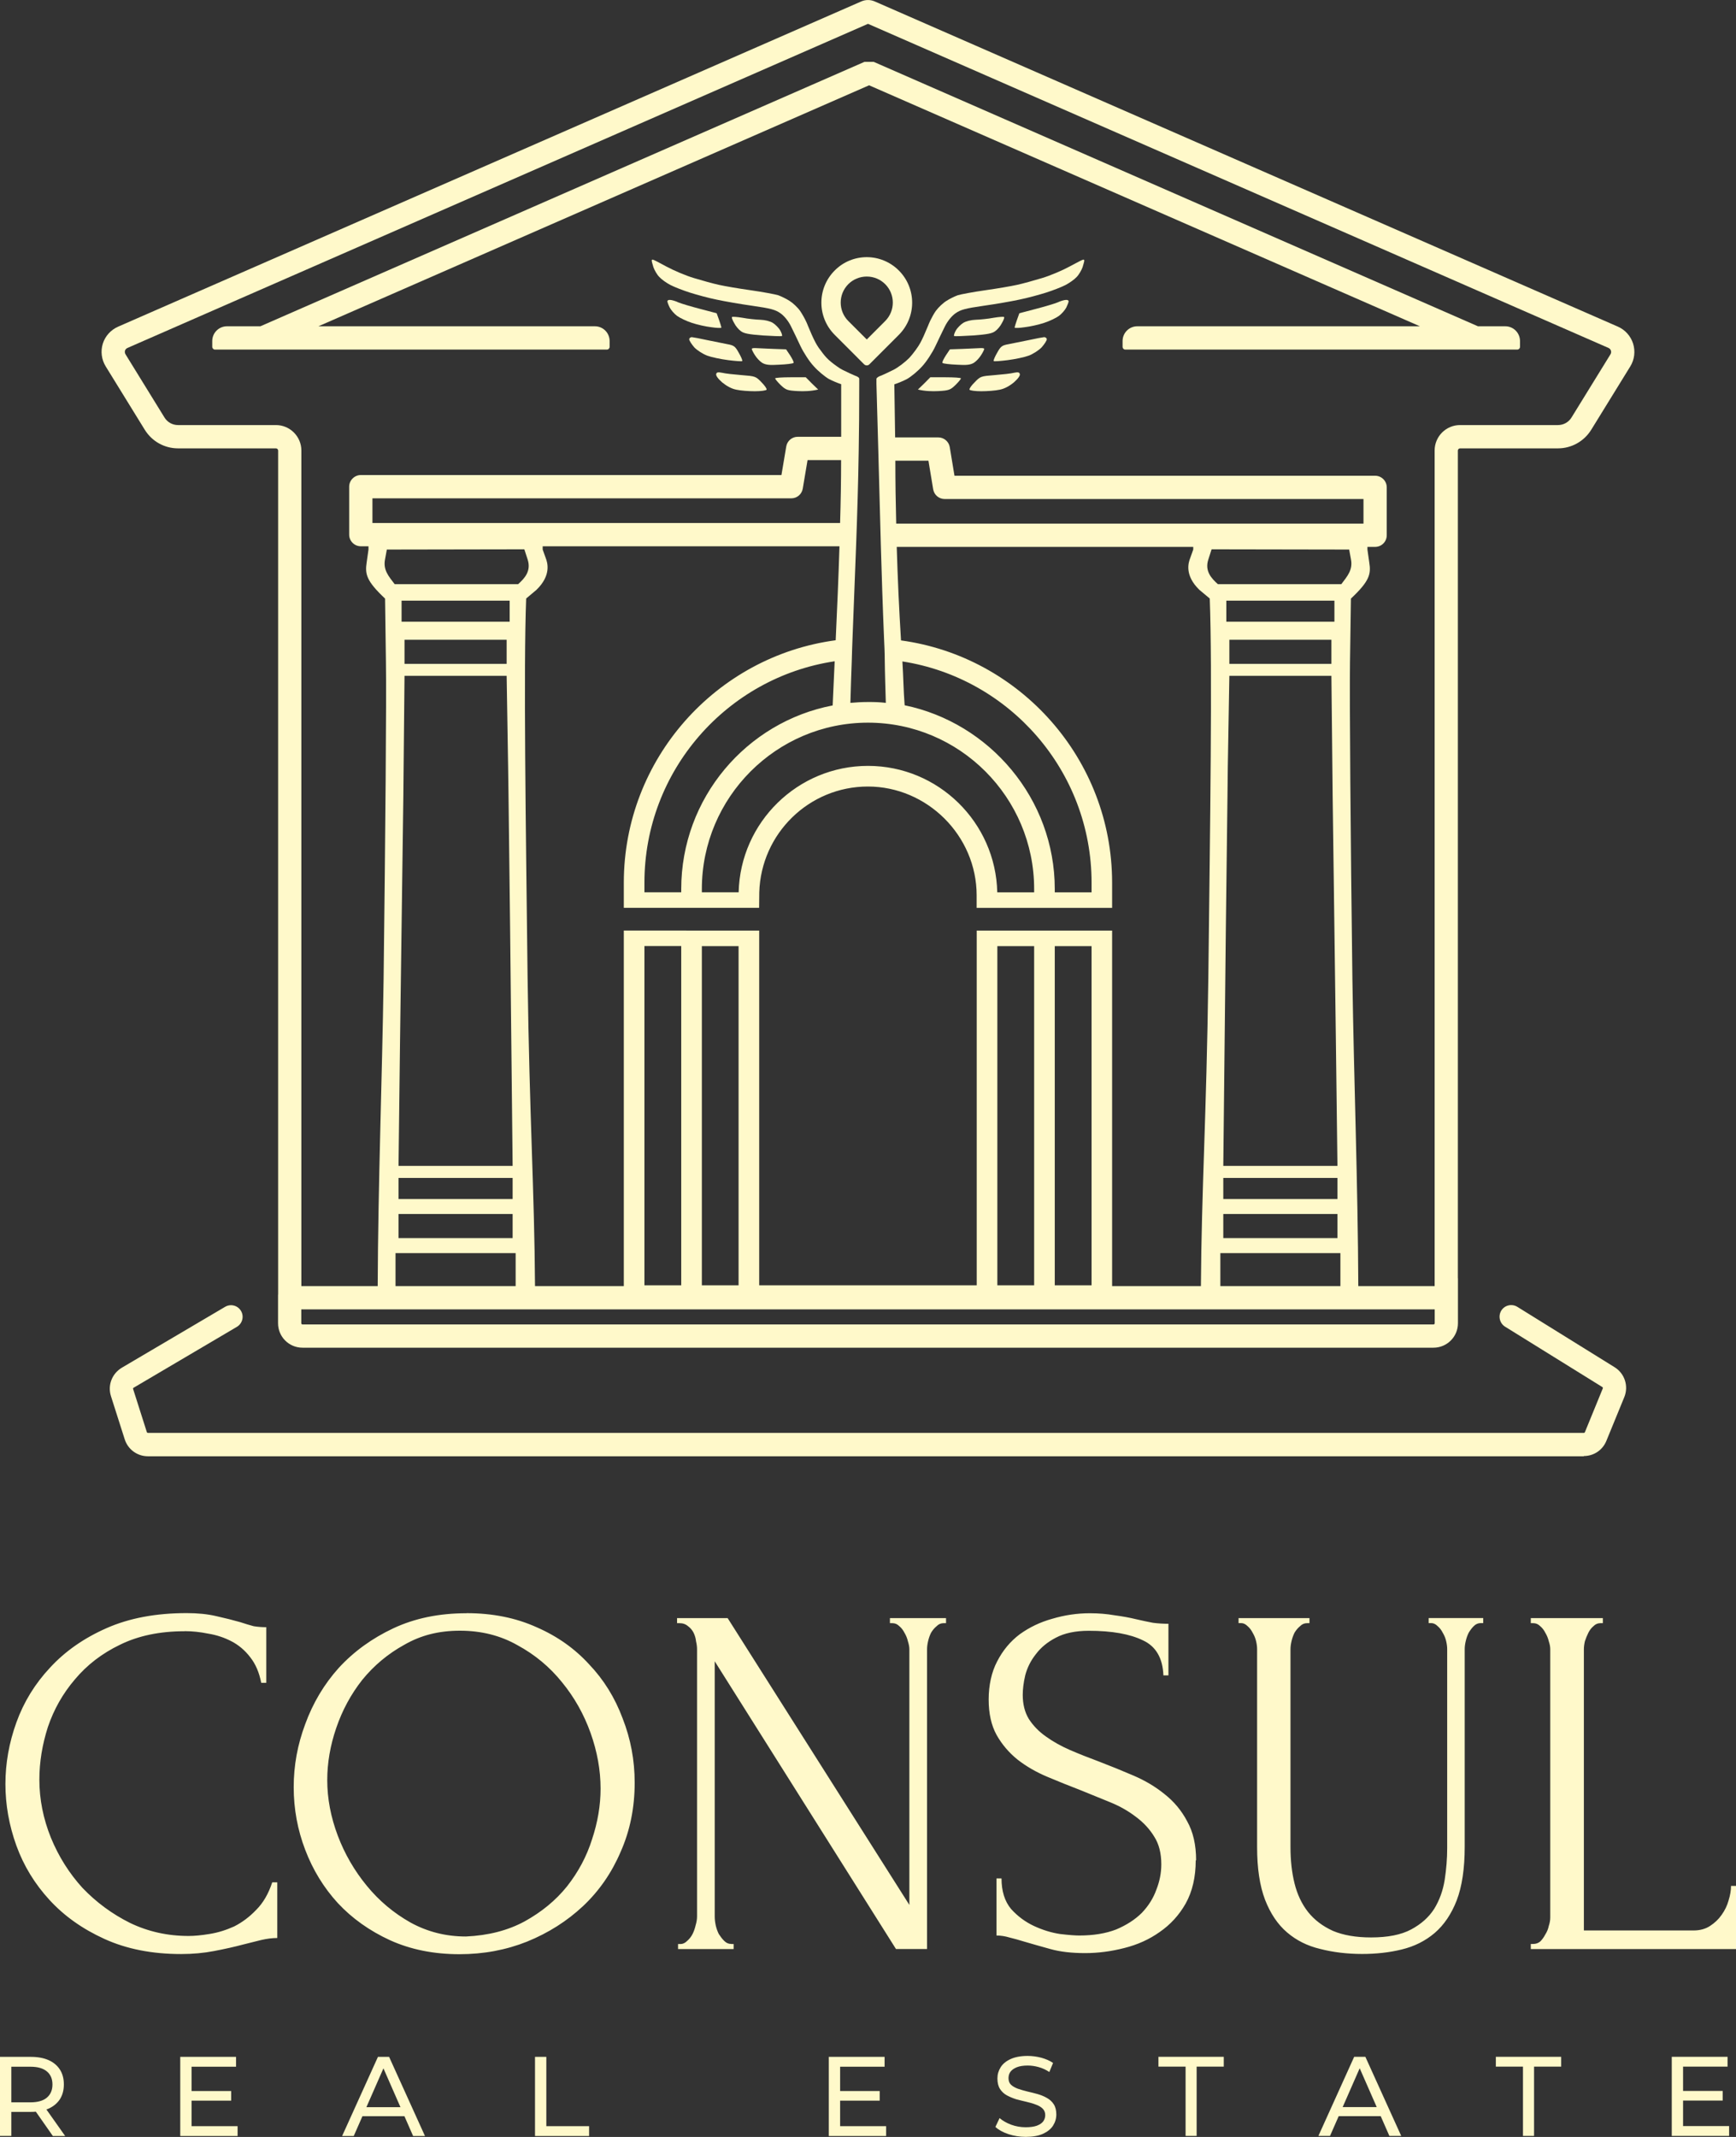 <?xml version="1.0" encoding="UTF-8"?> <svg xmlns="http://www.w3.org/2000/svg" width="65" height="80" viewBox="0 0 65 80" fill="none"><rect x="0" y="0" width="65" height="80" fill="#333333" stroke="none"/><path d="M59.304 54.518H5.539C5.139 54.518 4.79 54.262 4.669 53.881L4.155 52.269C4.024 51.859 4.193 51.424 4.561 51.203L8.429 48.923C8.638 48.801 8.902 48.87 9.024 49.077C9.146 49.283 9.076 49.55 8.87 49.672L5.002 51.953C4.985 51.961 4.976 51.981 4.985 52.002L5.498 53.614C5.504 53.632 5.522 53.643 5.539 53.643H59.304C59.322 53.643 59.336 53.632 59.342 53.617L60.012 51.979C60.021 51.958 60.012 51.938 59.995 51.926L56.353 49.666C56.15 49.538 56.087 49.271 56.211 49.065C56.339 48.859 56.606 48.798 56.812 48.923L60.453 51.183C60.833 51.418 60.987 51.892 60.816 52.307L60.146 53.942C60.006 54.288 59.673 54.509 59.301 54.509L59.304 54.518Z" fill="#FFF9CA"></path><path d="M61.147 12.863C61.057 12.579 60.848 12.346 60.575 12.227L32.755 0.055C32.593 -0.017 32.407 -0.017 32.245 0.055L4.428 12.227C4.152 12.346 3.94 12.579 3.85 12.863C3.76 13.151 3.801 13.462 3.958 13.717L5.42 16.088C5.69 16.523 6.154 16.785 6.668 16.785H10.332C10.376 16.785 10.414 16.823 10.414 16.866V48.452C10.414 48.452 10.411 48.472 10.411 48.481V49.538C10.411 50.044 10.82 50.453 11.325 50.453H53.675C54.177 50.453 54.589 50.044 54.589 49.538V47.865C54.589 47.865 54.589 47.845 54.586 47.836V16.866C54.586 16.823 54.624 16.785 54.668 16.785H58.332C58.843 16.785 59.31 16.523 59.58 16.088L61.042 13.717C61.199 13.462 61.237 13.151 61.147 12.863ZM53.719 49.538C53.719 49.562 53.699 49.582 53.675 49.582H11.325C11.301 49.582 11.281 49.562 11.281 49.538V49.019H53.719V49.538ZM45.693 48.147V46.912H50.188V48.147H45.693ZM45.917 23.275V22.487H49.964V23.275H45.917ZM49.851 23.951V24.852H46.03V23.951H49.851ZM45.96 29.773V29.767C45.966 29.343 45.969 28.989 45.972 28.692L46.03 25.302H49.851L49.898 29.811C49.929 32.283 49.987 36.411 50.019 38.985L50.077 43.647H45.803C45.879 36.117 45.931 31.998 45.96 29.773ZM50.077 44.097V44.888H45.803V44.097H50.077ZM50.077 45.448V46.349H45.803V45.448H50.077ZM45.6 21.869C45.368 21.66 45.098 21.384 45.243 20.945L45.365 20.564L50.516 20.573L50.582 20.933C50.663 21.334 50.446 21.572 50.222 21.869H45.6ZM36.571 34.839V48.118H28.426V34.839C26.738 34.839 25.046 34.836 23.357 34.836V48.147H20.032C20.009 44.533 19.826 41.898 19.754 36.577C19.687 30.88 19.6 25.029 19.701 22.406L20.084 22.084C20.653 21.535 20.499 21.058 20.433 20.89L20.319 20.573V20.451H31.432C31.395 21.625 31.345 22.798 31.29 23.969C26.819 24.567 23.357 28.411 23.357 33.044V33.407V33.985H28.423V33.977L28.429 33.407C28.493 31.211 30.289 29.445 32.497 29.445C34.705 29.445 36.568 31.275 36.568 33.52V33.988H41.64V33.044C41.64 28.419 38.193 24.582 33.736 23.975C33.663 22.81 33.611 21.642 33.576 20.474H44.678V20.573L44.565 20.89C44.498 21.058 44.341 21.535 44.91 22.084L45.296 22.406C45.397 25.029 45.31 30.88 45.243 36.577C45.171 41.898 44.988 44.533 44.965 48.147H41.64V34.839H36.568H36.571ZM40.871 35.42V48.118H39.493V35.42H40.871ZM38.721 35.42V48.118H37.343V35.42H38.721ZM27.654 35.42V48.118H26.279V35.42H27.654ZM25.507 35.42V48.118H24.129V35.417H25.507V35.42ZM31.252 24.756C31.226 25.308 31.203 25.86 31.177 26.409C27.95 27.028 25.507 29.875 25.507 33.282V33.404H24.129V33.044C24.129 28.846 27.225 25.36 31.252 24.756ZM33.872 26.403C33.829 25.851 33.823 25.317 33.788 24.762C37.792 25.384 40.871 28.861 40.871 33.044V33.407H39.493V33.282C39.493 29.904 37.055 27.06 33.872 26.403ZM33.556 19.603C33.536 18.818 33.524 18.031 33.524 17.247H34.763L34.94 18.316C34.975 18.528 35.158 18.682 35.37 18.682H51.052V19.603H33.556ZM38.721 33.282V33.407H37.34C37.282 30.787 35.132 28.672 32.5 28.672C29.868 28.672 27.718 30.784 27.657 33.404H26.279V33.282C26.279 29.849 29.07 27.054 32.5 27.054C35.93 27.054 38.721 29.849 38.721 33.282ZM31.455 19.579H13.945V18.656H29.628C29.842 18.656 30.022 18.502 30.057 18.293L30.237 17.224H31.493C31.493 18.008 31.479 18.792 31.455 19.579ZM14.418 20.933L14.484 20.573L19.632 20.564L19.756 20.945C19.899 21.384 19.632 21.66 19.4 21.869H14.777C14.551 21.572 14.336 21.334 14.418 20.933ZM15.036 23.275V22.487H19.083V23.275H15.036ZM18.97 23.951V24.852H15.146V23.951H18.97ZM15.102 29.811L15.146 25.302H18.97L19.025 28.692C19.031 28.989 19.034 29.343 19.04 29.767V29.773C19.069 31.998 19.118 36.117 19.194 43.647H14.922L14.978 38.985C15.012 36.411 15.068 32.283 15.102 29.811ZM19.194 44.097V44.888H14.922V44.097H19.194ZM19.194 45.448V46.349H14.922V45.448H19.194ZM19.307 46.912V48.147H14.809V46.912H19.307ZM60.302 13.261L58.84 15.632C58.73 15.809 58.541 15.913 58.332 15.913H54.668C54.142 15.913 53.716 16.34 53.716 16.866V48.147H50.858C50.843 44.359 50.693 40.426 50.637 36.658C50.568 31.333 50.527 26.09 50.547 24.785L50.582 22.409C51.293 21.741 51.337 21.485 51.267 21.047L51.2 20.573V20.474H51.488C51.728 20.474 51.923 20.28 51.923 20.038V18.246C51.923 18.005 51.728 17.81 51.488 17.81H35.738L35.561 16.738C35.526 16.529 35.343 16.375 35.132 16.375H33.516L33.486 14.388C33.623 14.345 33.817 14.263 33.951 14.194C34.11 14.107 34.369 13.892 34.525 13.717C34.688 13.543 34.911 13.2 35.021 12.965C35.135 12.727 35.297 12.384 35.384 12.21C35.486 12.012 35.636 11.826 35.779 11.727C35.97 11.594 36.136 11.547 36.823 11.448C37.276 11.385 37.877 11.28 38.17 11.216C38.463 11.158 38.907 11.036 39.165 10.955C39.423 10.873 39.751 10.745 39.896 10.67C40.041 10.594 40.23 10.461 40.311 10.371C40.398 10.284 40.494 10.115 40.534 10.005C40.569 9.894 40.598 9.784 40.598 9.755C40.598 9.732 40.581 9.714 40.557 9.72C40.529 9.72 40.299 9.842 40.041 9.981C39.786 10.121 39.322 10.319 39.02 10.409C38.715 10.502 38.294 10.618 38.083 10.664C37.871 10.711 37.334 10.804 36.884 10.867C36.431 10.931 35.97 11.019 35.86 11.053C35.747 11.094 35.555 11.187 35.439 11.263C35.315 11.338 35.135 11.507 35.039 11.64C34.975 11.73 34.897 11.867 34.833 12C34.798 12.076 34.766 12.149 34.743 12.21C34.699 12.314 34.638 12.457 34.58 12.59C34.578 12.593 34.578 12.596 34.575 12.599C34.537 12.683 34.499 12.759 34.467 12.82C34.386 12.976 34.197 13.235 34.047 13.398C33.893 13.555 33.626 13.758 33.455 13.845C33.443 13.851 33.434 13.857 33.423 13.86C33.254 13.944 33.063 14.034 32.982 14.066C32.924 14.083 32.874 14.112 32.845 14.139C32.828 14.153 32.816 14.168 32.816 14.182V14.374L32.886 16.884C32.95 19.211 33.002 21.567 33.101 23.911C33.112 24.172 33.127 24.425 33.127 24.683C33.133 25.227 33.153 25.776 33.167 26.313C32.912 26.284 32.764 26.281 32.5 26.281C32.277 26.281 32.059 26.293 31.841 26.313C31.856 25.773 31.873 25.23 31.894 24.689C31.899 24.428 31.911 24.169 31.92 23.908C32.007 21.567 32.117 19.225 32.152 16.884C32.166 16.128 32.172 15.306 32.172 14.403V14.168C32.172 14.168 32.16 14.144 32.152 14.136C32.123 14.109 32.074 14.083 32.018 14.066C31.931 14.031 31.72 13.932 31.545 13.845C31.487 13.816 31.418 13.773 31.345 13.72C31.206 13.624 31.052 13.502 30.953 13.398C30.863 13.302 30.765 13.174 30.681 13.055C30.672 13.046 30.666 13.037 30.66 13.029C30.608 12.95 30.562 12.878 30.533 12.82C30.446 12.657 30.327 12.384 30.257 12.21C30.205 12.067 30.106 11.873 30.016 11.73C29.996 11.695 29.976 11.666 29.958 11.64C29.865 11.507 29.683 11.338 29.561 11.263C29.445 11.187 29.25 11.094 29.14 11.053C29.03 11.019 28.566 10.931 28.116 10.867C27.666 10.804 27.126 10.711 26.917 10.664C26.706 10.618 26.285 10.502 25.98 10.409C25.676 10.319 25.214 10.121 24.956 9.981C24.701 9.842 24.471 9.72 24.442 9.72C24.419 9.714 24.402 9.732 24.402 9.755C24.402 9.784 24.431 9.894 24.466 10.005C24.506 10.115 24.599 10.284 24.689 10.371C24.77 10.461 24.956 10.594 25.104 10.67C25.249 10.745 25.577 10.873 25.835 10.955C26.09 11.036 26.537 11.158 26.828 11.216C27.121 11.28 27.724 11.385 28.174 11.448C28.864 11.547 29.03 11.594 29.221 11.727C29.363 11.826 29.514 12.012 29.613 12.21C29.7 12.384 29.865 12.727 29.976 12.965C30.089 13.2 30.309 13.543 30.475 13.717C30.631 13.892 30.89 14.107 31.046 14.194C31.177 14.261 31.36 14.339 31.496 14.383V16.352H29.868C29.654 16.352 29.474 16.506 29.439 16.715L29.259 17.784H13.509C13.272 17.784 13.074 17.982 13.074 18.22V20.015C13.074 20.256 13.272 20.451 13.509 20.451H13.797V20.573L13.73 21.047C13.663 21.485 13.707 21.741 14.418 22.409L14.45 24.785C14.473 26.09 14.429 31.333 14.363 36.658C14.307 40.426 14.156 44.359 14.142 48.147H11.284V16.866C11.284 16.34 10.855 15.913 10.332 15.913H6.668C6.459 15.913 6.27 15.809 6.16 15.632L4.698 13.261C4.666 13.206 4.674 13.154 4.68 13.128C4.689 13.101 4.712 13.052 4.773 13.026L32.5 0.892L60.227 13.026C60.288 13.052 60.308 13.101 60.317 13.128C60.326 13.154 60.334 13.206 60.302 13.261Z" fill="#FFF9CA"></path><path d="M37.961 13.956C38.112 13.926 38.167 13.932 38.184 14.002C38.202 14.06 38.12 14.176 37.961 14.316C37.792 14.455 37.61 14.554 37.43 14.589C37.273 14.624 36.968 14.647 36.739 14.647C36.51 14.647 36.319 14.618 36.301 14.589C36.284 14.554 36.371 14.432 36.495 14.31C36.707 14.089 36.725 14.083 37.238 14.043C37.531 14.019 37.853 13.985 37.964 13.956H37.961Z" fill="#FFF9CA"></path><path d="M35.404 14.124C35.721 14.124 35.979 14.141 35.979 14.165C35.979 14.194 35.886 14.304 35.773 14.415C35.581 14.6 35.526 14.618 35.141 14.641C34.905 14.653 34.644 14.647 34.369 14.583L34.604 14.356L34.833 14.124H35.407H35.404Z" fill="#FFF9CA"></path><path d="M36.696 13.032C36.783 13.026 36.852 13.037 36.852 13.061C36.852 13.09 36.8 13.194 36.736 13.293C36.672 13.398 36.548 13.531 36.461 13.584C36.333 13.659 36.197 13.677 35.817 13.653C35.558 13.642 35.32 13.613 35.291 13.589C35.268 13.566 35.315 13.438 35.567 13.078L36.052 13.061C36.316 13.049 36.603 13.037 36.696 13.032Z" fill="#FFF9CA"></path><path d="M39.095 12.622C39.148 12.622 39.194 12.657 39.194 12.703C39.194 12.75 39.107 12.883 39.005 13C38.895 13.116 38.683 13.25 38.521 13.313C38.364 13.372 38.007 13.447 37.732 13.482C37.456 13.517 37.224 13.534 37.206 13.517C37.189 13.499 37.247 13.36 37.334 13.209C37.473 12.959 37.514 12.93 37.772 12.883C37.923 12.854 38.263 12.785 38.521 12.732C38.779 12.674 39.037 12.628 39.095 12.622Z" fill="#FFF9CA"></path><path d="M37.206 11.896C37.418 11.861 37.592 11.849 37.598 11.873C37.61 11.902 37.569 12 37.511 12.099C37.459 12.204 37.349 12.337 37.264 12.396C37.154 12.483 36.971 12.518 36.446 12.558C36.078 12.581 35.756 12.593 35.727 12.581C35.703 12.57 35.732 12.477 35.785 12.378C35.843 12.274 35.973 12.146 36.066 12.088C36.17 12.024 36.359 11.977 36.533 11.971C36.69 11.966 36.995 11.937 37.206 11.896Z" fill="#FFF9CA"></path><path d="M39.913 11.228C39.966 11.222 40.012 11.245 40.012 11.28C40.012 11.309 39.971 11.419 39.925 11.512C39.879 11.605 39.751 11.751 39.649 11.826C39.545 11.902 39.292 12.024 39.092 12.088C38.886 12.157 38.564 12.227 38.367 12.25C38.175 12.279 38.004 12.285 37.992 12.268C37.987 12.25 38.022 12.122 38.167 11.727L38.782 11.565C39.121 11.477 39.49 11.367 39.6 11.321C39.71 11.268 39.852 11.228 39.91 11.228H39.913Z" fill="#FFF9CA"></path><path d="M27.04 13.956C26.889 13.926 26.833 13.932 26.816 14.002C26.799 14.06 26.88 14.176 27.04 14.316C27.211 14.455 27.39 14.554 27.573 14.589C27.73 14.624 28.035 14.647 28.264 14.647C28.493 14.647 28.685 14.618 28.702 14.589C28.719 14.554 28.632 14.432 28.511 14.31C28.299 14.089 28.281 14.083 27.768 14.043C27.475 14.019 27.153 13.985 27.042 13.956H27.04Z" fill="#FFF9CA"></path><path d="M29.599 14.124C29.282 14.124 29.024 14.141 29.024 14.165C29.024 14.194 29.117 14.304 29.23 14.415C29.425 14.6 29.477 14.618 29.863 14.641C30.098 14.653 30.359 14.647 30.634 14.583L30.399 14.356L30.17 14.124H29.596H29.599Z" fill="#FFF9CA"></path><path d="M28.304 13.032C28.217 13.026 28.148 13.037 28.148 13.061C28.148 13.09 28.2 13.194 28.264 13.293C28.328 13.398 28.452 13.531 28.539 13.584C28.667 13.659 28.803 13.677 29.183 13.653C29.442 13.642 29.68 13.613 29.709 13.589C29.732 13.566 29.686 13.438 29.433 13.078L28.948 13.061C28.684 13.049 28.397 13.037 28.304 13.032Z" fill="#FFF9CA"></path><path d="M25.905 12.622C25.853 12.622 25.806 12.657 25.806 12.703C25.806 12.75 25.893 12.883 25.992 13C26.102 13.116 26.314 13.25 26.476 13.313C26.633 13.372 26.99 13.447 27.266 13.482C27.541 13.517 27.773 13.534 27.791 13.517C27.808 13.499 27.75 13.36 27.663 13.209C27.524 12.959 27.48 12.93 27.225 12.883C27.074 12.854 26.735 12.785 26.476 12.732C26.218 12.674 25.963 12.628 25.902 12.622H25.905Z" fill="#FFF9CA"></path><path d="M27.797 11.896C27.585 11.861 27.411 11.849 27.405 11.873C27.393 11.902 27.434 12 27.492 12.099C27.544 12.204 27.655 12.337 27.739 12.396C27.849 12.483 28.032 12.518 28.557 12.558C28.925 12.581 29.247 12.593 29.276 12.581C29.3 12.57 29.271 12.477 29.218 12.378C29.16 12.274 29.03 12.146 28.937 12.088C28.833 12.024 28.644 11.977 28.47 11.971C28.313 11.966 28.009 11.937 27.797 11.896Z" fill="#FFF9CA"></path><path d="M25.087 11.228C25.035 11.222 24.988 11.245 24.988 11.28C24.988 11.309 25.029 11.419 25.075 11.512C25.122 11.605 25.249 11.751 25.351 11.826C25.455 11.902 25.708 12.024 25.908 12.088C26.114 12.157 26.433 12.227 26.633 12.25C26.828 12.279 26.996 12.285 27.008 12.268C27.013 12.25 26.979 12.122 26.833 11.727L26.218 11.565C25.879 11.477 25.51 11.367 25.4 11.321C25.29 11.268 25.148 11.228 25.09 11.228H25.087Z" fill="#FFF9CA"></path><path d="M32.454 10.353C32.715 10.353 32.959 10.455 33.144 10.638C33.524 11.019 33.524 11.637 33.144 12.018L32.454 12.709L31.763 12.018C31.383 11.637 31.383 11.019 31.763 10.638C31.946 10.455 32.193 10.353 32.454 10.353ZM32.454 9.627C32.019 9.627 31.583 9.793 31.253 10.127C30.588 10.792 30.588 11.87 31.253 12.535L32.352 13.636C32.381 13.665 32.419 13.68 32.454 13.68C32.489 13.68 32.529 13.665 32.555 13.636L33.655 12.535C34.319 11.87 34.319 10.792 33.655 10.127C33.324 9.796 32.889 9.627 32.454 9.627Z" fill="#FFF9CA"></path><path d="M56.913 12.77V12.982C56.913 13.04 56.867 13.087 56.809 13.087H42.136C42.078 13.087 42.032 13.04 42.032 12.982V12.767C42.032 12.462 42.278 12.215 42.583 12.215H53.165L32.541 3.193L11.922 12.215H22.275C22.58 12.215 22.826 12.462 22.826 12.77V12.982C22.826 13.04 22.78 13.087 22.725 13.087H8.049C7.994 13.087 7.947 13.04 7.947 12.982V12.767C7.947 12.462 8.194 12.215 8.499 12.215H9.749L32.369 2.315H32.712L55.338 12.215H56.362C56.667 12.215 56.913 12.462 56.913 12.77Z" fill="#FFF9CA"></path><path d="M0 79.965V77.002H1.155C1.413 77.002 1.636 77.043 1.819 77.124C2.002 77.205 2.144 77.325 2.243 77.478C2.342 77.632 2.391 77.818 2.391 78.033C2.391 78.248 2.342 78.431 2.243 78.588C2.144 78.739 2.002 78.858 1.819 78.94C1.636 79.021 1.416 79.062 1.155 79.062H0.232L0.424 78.867V79.962H0V79.965ZM1.979 79.965L1.227 78.89H1.68L2.44 79.965H1.979ZM0.424 78.911L0.232 78.704H1.14C1.41 78.704 1.616 78.646 1.753 78.53C1.895 78.411 1.964 78.245 1.964 78.036C1.964 77.827 1.895 77.662 1.753 77.545C1.613 77.429 1.41 77.371 1.14 77.371H0.232L0.424 77.159V78.911ZM7.135 78.28H8.655V78.641H7.135V78.28ZM7.173 79.596H8.896V79.965H6.749V77.002H8.838V77.371H7.173V79.596ZM12.81 79.965L14.151 77.002H14.569L15.912 79.965H15.468L14.273 77.24H14.441L13.245 79.965H12.81ZM13.382 79.224L13.495 78.885H15.161L15.282 79.224H13.382ZM20.032 79.965V77.002H20.456V79.596H22.057V79.965H20.032ZM31.418 78.28H32.938V78.641H31.418V78.28ZM31.456 79.596H33.179V79.965H31.032V77.002H33.121V77.371H31.456V79.596ZM38.405 79.997C38.178 79.997 37.964 79.962 37.758 79.895C37.552 79.826 37.389 79.736 37.27 79.625L37.427 79.294C37.54 79.393 37.682 79.474 37.859 79.541C38.033 79.605 38.216 79.637 38.405 79.637C38.576 79.637 38.715 79.617 38.822 79.579C38.93 79.538 39.008 79.486 39.06 79.419C39.11 79.349 39.136 79.271 39.136 79.181C39.136 79.079 39.101 78.998 39.034 78.934C38.97 78.873 38.883 78.823 38.776 78.786C38.672 78.745 38.556 78.713 38.431 78.684C38.303 78.655 38.175 78.623 38.045 78.588C37.917 78.547 37.801 78.498 37.694 78.44C37.589 78.382 37.505 78.301 37.441 78.202C37.377 78.1 37.346 77.969 37.346 77.812C37.346 77.656 37.386 77.522 37.465 77.394C37.546 77.263 37.67 77.162 37.836 77.086C38.004 77.008 38.219 76.967 38.477 76.967C38.648 76.967 38.819 76.99 38.988 77.034C39.156 77.081 39.304 77.144 39.429 77.229L39.29 77.569C39.162 77.484 39.028 77.423 38.889 77.385C38.747 77.345 38.611 77.327 38.48 77.327C38.315 77.327 38.178 77.348 38.071 77.391C37.964 77.435 37.885 77.49 37.833 77.56C37.784 77.629 37.761 77.711 37.761 77.798C37.761 77.903 37.792 77.987 37.856 78.048C37.923 78.109 38.01 78.158 38.114 78.196C38.222 78.234 38.338 78.266 38.465 78.298C38.593 78.327 38.718 78.359 38.846 78.394C38.976 78.431 39.092 78.478 39.197 78.539C39.304 78.597 39.391 78.678 39.455 78.777C39.519 78.876 39.551 79.004 39.551 79.158C39.551 79.311 39.51 79.445 39.429 79.576C39.348 79.704 39.22 79.805 39.049 79.884C38.88 79.959 38.666 79.997 38.407 79.997H38.405ZM44.391 79.962V77.368H43.375V76.999H45.821V77.368H44.805V79.962H44.388H44.391ZM49.364 79.962L50.704 76.999H51.122L52.465 79.962H52.022L50.826 77.237H50.994L49.799 79.962H49.364ZM49.935 79.222L50.048 78.882H51.714L51.836 79.222H49.932H49.935ZM57.024 79.962V77.368H56.008V76.999H58.454V77.368H57.439V79.962H57.021H57.024ZM62.98 78.277H64.501V78.638H62.98V78.277ZM63.018 79.593H64.742V79.962H62.595V76.999H64.684V77.368H63.018V79.593Z" fill="#FFF9CA"></path><path d="M6.909 61.068C5.983 61.068 5.176 61.237 4.492 61.574C3.816 61.899 3.256 62.332 2.806 62.869C2.356 63.395 2.019 63.988 1.793 64.653C1.581 65.315 1.474 65.972 1.474 66.623C1.474 67.361 1.619 68.087 1.906 68.798C2.194 69.499 2.588 70.126 3.087 70.675C3.601 71.213 4.193 71.651 4.869 71.988C5.545 72.313 6.273 72.476 7.062 72.476C7.289 72.476 7.55 72.45 7.849 72.401C8.162 72.351 8.467 72.255 8.768 72.119C9.067 71.968 9.343 71.761 9.592 71.5C9.854 71.239 10.054 70.893 10.193 70.469H10.382V72.552C10.193 72.552 9.996 72.578 9.781 72.627C9.581 72.677 9.357 72.735 9.105 72.796C8.78 72.883 8.417 72.964 8.017 73.04C7.631 73.115 7.216 73.153 6.781 73.153C5.693 73.153 4.738 72.964 3.914 72.589C3.09 72.215 2.402 71.727 1.851 71.125C1.3 70.524 0.888 69.85 0.615 69.098C0.339 68.334 0.203 67.564 0.203 66.788C0.203 66.013 0.339 65.243 0.615 64.479C0.891 63.715 1.309 63.035 1.871 62.434C2.434 61.821 3.139 61.327 3.99 60.952C4.84 60.577 5.838 60.389 6.99 60.389C7.402 60.389 7.77 60.426 8.095 60.502C8.432 60.577 8.734 60.653 8.995 60.728C9.183 60.789 9.352 60.842 9.5 60.88C9.662 60.906 9.819 60.917 9.97 60.917V63H9.781C9.706 62.611 9.569 62.294 9.369 62.041C9.169 61.78 8.931 61.58 8.658 61.44C8.394 61.304 8.107 61.208 7.796 61.158C7.498 61.097 7.202 61.065 6.914 61.065L6.909 61.068ZM17.464 60.391C18.439 60.391 19.313 60.566 20.09 60.917C20.865 61.254 21.521 61.719 22.057 62.306C22.606 62.881 23.026 63.558 23.314 64.334C23.613 65.097 23.764 65.896 23.764 66.736C23.764 67.674 23.589 68.537 23.238 69.327C22.902 70.114 22.432 70.791 21.834 71.355C21.233 71.918 20.534 72.363 19.733 72.688C18.947 73.002 18.103 73.159 17.203 73.159C16.24 73.159 15.372 72.984 14.598 72.633C13.835 72.281 13.185 71.82 12.648 71.244C12.123 70.669 11.716 70.007 11.429 69.254C11.142 68.505 10.997 67.721 10.997 66.907C10.997 66.094 11.139 65.318 11.429 64.543C11.716 63.755 12.134 63.052 12.685 62.439C13.248 61.827 13.93 61.333 14.728 60.958C15.529 60.583 16.44 60.394 17.464 60.394V60.391ZM17.444 72.496C18.282 72.459 19.014 72.27 19.638 71.933C20.276 71.581 20.807 71.146 21.23 70.62C21.654 70.082 21.968 69.493 22.168 68.856C22.38 68.217 22.487 67.587 22.487 66.96C22.487 66.271 22.362 65.577 22.113 64.877C21.863 64.177 21.506 63.543 21.045 62.98C20.583 62.405 20.026 61.943 19.376 61.591C18.738 61.228 18.021 61.048 17.221 61.048C16.42 61.048 15.752 61.222 15.14 61.574C14.528 61.911 14.003 62.349 13.565 62.887C13.141 63.424 12.816 64.026 12.59 64.688C12.363 65.35 12.253 66.001 12.253 66.64C12.253 67.329 12.384 68.023 12.648 68.723C12.909 69.411 13.272 70.036 13.736 70.6C14.197 71.163 14.743 71.619 15.367 71.971C16.005 72.322 16.698 72.496 17.447 72.496H17.444ZM27.376 72.778H27.469V72.967H25.388V72.778H25.481C25.568 72.778 25.649 72.74 25.725 72.665C25.812 72.589 25.882 72.502 25.931 72.403C25.98 72.305 26.018 72.197 26.044 72.084C26.082 71.959 26.099 71.846 26.099 71.747V61.742C26.099 61.655 26.088 61.553 26.061 61.443C26.05 61.33 26.018 61.225 25.969 61.123C25.919 61.025 25.85 60.943 25.763 60.88C25.676 60.804 25.568 60.766 25.444 60.766H25.351V60.577H27.245L34.049 71.314V61.742C34.049 61.655 34.029 61.553 33.994 61.443C33.968 61.33 33.925 61.225 33.864 61.123C33.814 61.025 33.751 60.943 33.675 60.88C33.6 60.804 33.513 60.766 33.414 60.766H33.321V60.577H35.422V60.766H35.329C35.23 60.766 35.14 60.804 35.068 60.88C34.992 60.941 34.923 61.022 34.862 61.123C34.812 61.222 34.775 61.33 34.749 61.443C34.723 61.556 34.711 61.655 34.711 61.742V72.964H33.547L26.761 62.193V71.744C26.761 71.843 26.772 71.956 26.799 72.081C26.825 72.194 26.862 72.299 26.912 72.401C26.976 72.499 27.042 72.589 27.118 72.662C27.193 72.738 27.28 72.775 27.379 72.775L27.376 72.778ZM44.771 69.644C44.771 70.268 44.646 70.809 44.396 71.259C44.147 71.698 43.822 72.052 43.421 72.328C43.033 72.604 42.592 72.804 42.09 72.929C41.602 73.054 41.115 73.118 40.627 73.118C40.14 73.118 39.696 73.069 39.333 72.967C38.97 72.868 38.64 72.772 38.341 72.685C38.141 72.624 37.961 72.572 37.798 72.534C37.636 72.485 37.473 72.459 37.311 72.459V70.321H37.499C37.499 70.797 37.618 71.178 37.856 71.465C38.106 71.741 38.393 71.953 38.718 72.104C39.043 72.255 39.368 72.354 39.693 72.403C40.018 72.441 40.256 72.459 40.407 72.459C40.944 72.459 41.405 72.383 41.794 72.232C42.179 72.069 42.499 71.863 42.751 71.613C43.001 71.352 43.183 71.061 43.294 70.751C43.419 70.437 43.482 70.117 43.482 69.795C43.482 69.382 43.395 69.037 43.221 68.764C43.047 68.476 42.815 68.226 42.528 68.014C42.252 67.802 41.933 67.619 41.57 67.471C41.208 67.323 40.839 67.172 40.465 67.021C40.041 66.858 39.62 66.689 39.208 66.515C38.796 66.341 38.428 66.129 38.103 65.876C37.778 65.615 37.517 65.307 37.317 64.955C37.116 64.592 37.018 64.148 37.018 63.622C37.018 63.096 37.125 62.596 37.337 62.195C37.549 61.783 37.83 61.446 38.181 61.182C38.544 60.92 38.95 60.725 39.4 60.601C39.861 60.464 40.331 60.394 40.807 60.394C41.132 60.394 41.44 60.42 41.727 60.47C42.014 60.508 42.29 60.557 42.551 60.621C42.763 60.67 42.969 60.714 43.169 60.752C43.369 60.778 43.563 60.789 43.749 60.789V62.721H43.561C43.535 62.071 43.279 61.632 42.792 61.408C42.304 61.17 41.628 61.051 40.767 61.051C40.267 61.051 39.855 61.138 39.53 61.312C39.217 61.475 38.968 61.681 38.782 61.931C38.593 62.169 38.463 62.431 38.387 62.718C38.323 62.994 38.294 63.238 38.294 63.45C38.294 63.802 38.37 64.101 38.521 64.351C38.683 64.601 38.895 64.822 39.159 65.007C39.42 65.196 39.722 65.365 40.059 65.513C40.41 65.664 40.769 65.806 41.147 65.946C41.57 66.108 42.002 66.283 42.441 66.472C42.879 66.66 43.265 66.89 43.604 67.166C43.955 67.442 44.237 67.779 44.449 68.18C44.675 68.581 44.785 69.069 44.785 69.644H44.771ZM46.369 60.577H49.03V60.766H48.937C48.839 60.766 48.749 60.804 48.676 60.88C48.601 60.941 48.531 61.022 48.47 61.123C48.421 61.222 48.383 61.33 48.357 61.443C48.331 61.556 48.319 61.655 48.319 61.742V69.156C48.319 69.644 48.368 70.094 48.47 70.507C48.572 70.919 48.74 71.276 48.975 71.576C49.213 71.875 49.526 72.113 49.912 72.287C50.301 72.45 50.774 72.531 51.337 72.531C51.961 72.531 52.462 72.433 52.837 72.232C53.211 72.032 53.498 71.776 53.699 71.462C53.899 71.137 54.029 70.774 54.093 70.373C54.154 69.972 54.186 69.58 54.186 69.191V61.739C54.186 61.652 54.174 61.55 54.148 61.44C54.122 61.327 54.079 61.222 54.018 61.121C53.968 61.022 53.905 60.941 53.829 60.877C53.754 60.801 53.672 60.763 53.585 60.763H53.493V60.575H55.535V60.763H55.442C55.344 60.763 55.254 60.801 55.181 60.877C55.117 60.938 55.056 61.019 54.993 61.121C54.943 61.219 54.906 61.327 54.88 61.44C54.853 61.553 54.842 61.652 54.842 61.739V69.135C54.842 69.949 54.743 70.617 54.543 71.143C54.343 71.657 54.067 72.064 53.719 72.363C53.368 72.662 52.956 72.868 52.483 72.982C52.022 73.095 51.528 73.15 51.003 73.15C50.44 73.15 49.915 73.086 49.428 72.961C48.952 72.848 48.54 72.642 48.191 72.343C47.84 72.043 47.568 71.637 47.367 71.122C47.167 70.597 47.069 69.94 47.069 69.153V61.739C47.069 61.652 47.057 61.55 47.031 61.44C47.005 61.327 46.961 61.222 46.9 61.121C46.851 61.022 46.787 60.941 46.712 60.877C46.636 60.801 46.555 60.763 46.468 60.763H46.375V60.575L46.369 60.577ZM57.317 72.775H57.41C57.508 72.775 57.598 72.743 57.671 72.682C57.746 72.607 57.807 72.52 57.859 72.421C57.923 72.322 57.967 72.215 57.99 72.101C58.028 71.988 58.045 71.883 58.045 71.782V61.742C58.045 61.655 58.028 61.553 57.99 61.443C57.964 61.33 57.92 61.225 57.859 61.123C57.81 61.025 57.746 60.943 57.671 60.88C57.595 60.804 57.508 60.766 57.41 60.766H57.317V60.577H60.015V60.766H59.922C59.824 60.766 59.734 60.804 59.661 60.88C59.586 60.941 59.525 61.022 59.473 61.123C59.423 61.222 59.38 61.33 59.342 61.443C59.316 61.556 59.304 61.655 59.304 61.742V72.27H63.41C63.648 72.27 63.854 72.215 64.028 72.101C64.202 71.988 64.347 71.852 64.46 71.689C64.585 71.515 64.672 71.332 64.722 71.146C64.785 70.945 64.814 70.765 64.814 70.602H65.003V72.967H57.317V72.778V72.775Z" fill="#FFF9CA"></path></svg> 